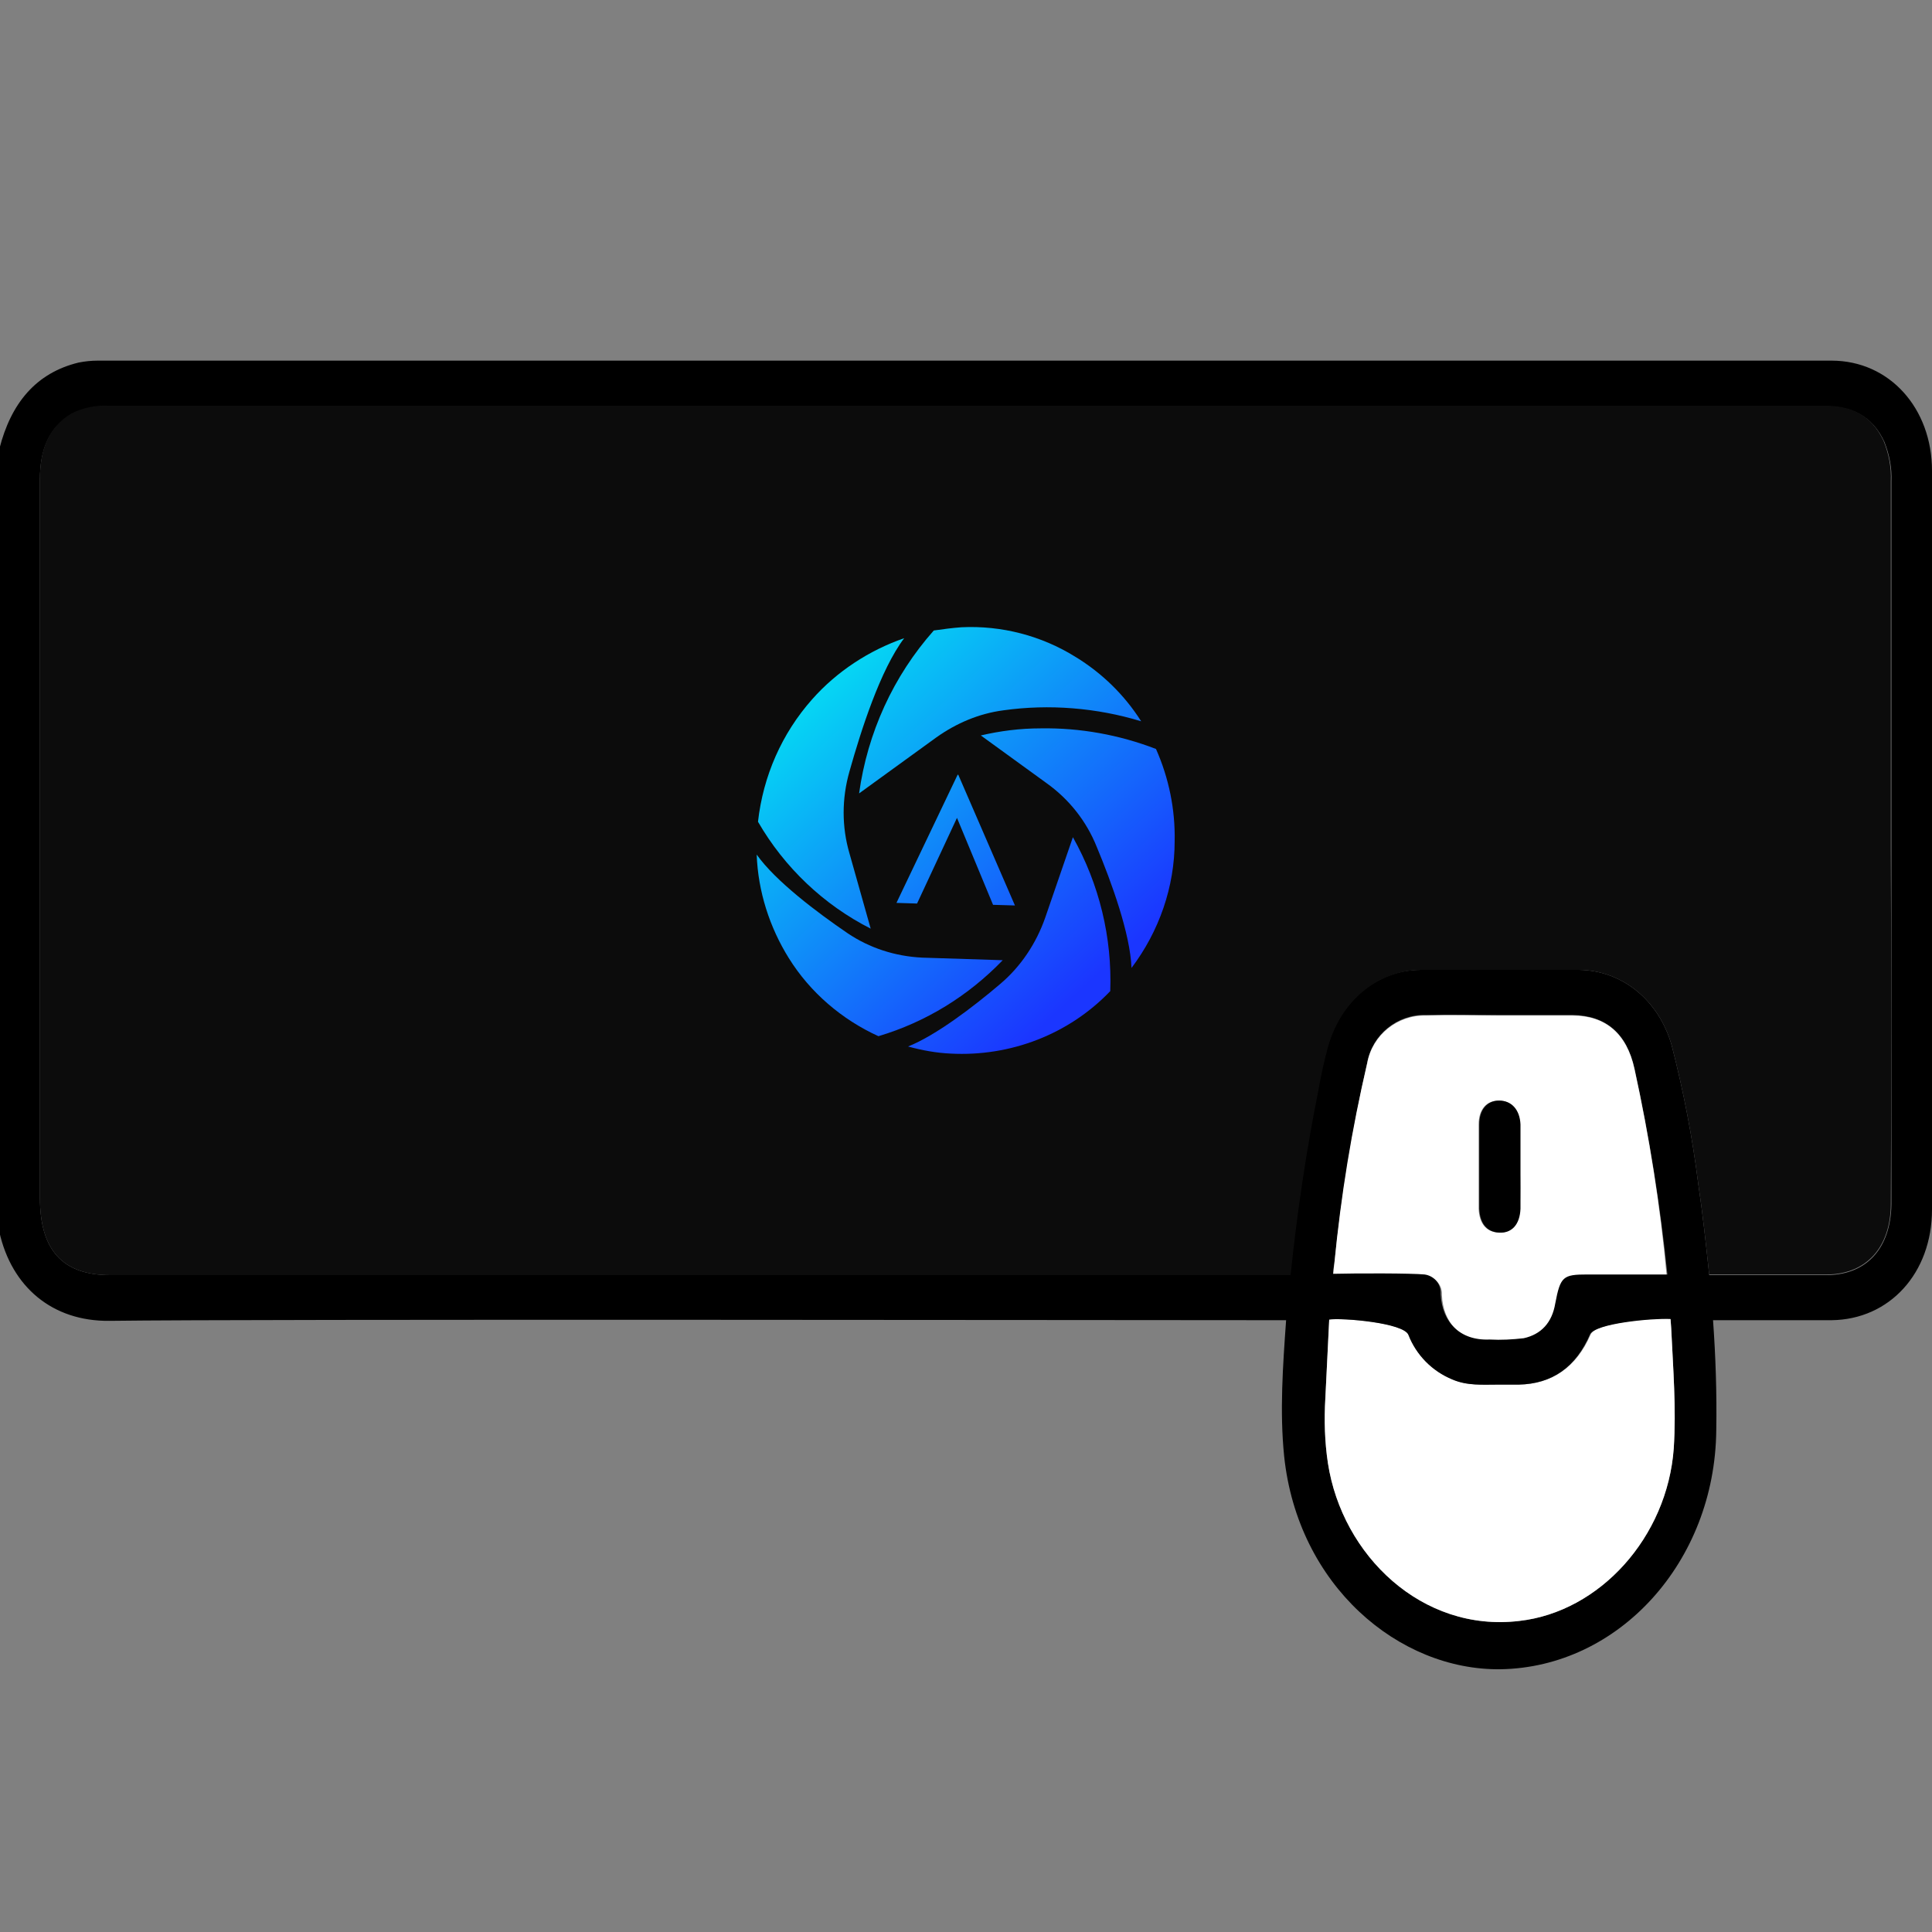 <?xml version="1.0" encoding="UTF-8"?>
<!-- Generator: Adobe Illustrator 24.3.0, SVG Export Plug-In . SVG Version: 6.00 Build 0)  -->
<svg xmlns="http://www.w3.org/2000/svg" xmlns:xlink="http://www.w3.org/1999/xlink" version="1.1" id="Capa_1" x="0px" y="0px" viewBox="0 0 300 300" style="enable-background:new 0 0 300 300;" xml:space="preserve">
<rect x="0" y="0" width="300" height="300" fill="#808080" stroke="none"/>
<style type="text/css">
	.st0{fill:#FFFFFF;}
	.st1{fill:#0C0C0C;}
	.st2{fill:url(#SVGID_1_);}
	.st3{fill:url(#SVGID_2_);}
	.st4{fill:url(#SVGID_3_);}
	.st5{fill:url(#SVGID_4_);}
	.st6{fill:url(#SVGID_5_);}
	.st7{fill:url(#SVGID_6_);}
</style>
<g id="Capa_2_1_">
	<path d="M300,73.1c0,38.2,0,76.5,0,114.7c0,9.9-6.6,17.1-15.6,17.2h-20.6c-0.7,0-1.4-0.1-2.1-0.2c-1.8-0.6-2.8-2.6-2.2-4.4   c0.3-1,1.2-1.8,2.2-2.2c0.7-0.2,1.3-0.3,2-0.2h1.7c4.7,0,16.3,0,18.4,0c6.1-0.1,9.8-4.2,9.9-11c0-18.3,0-36.6,0-54.9V74.8   c0.1-2.1-0.3-4.2-1.1-6.2c-1.9-4.1-5.2-5.5-9.1-5.5H16.9c-2-0.1-4,0.3-5.7,1.2C7.5,66.4,6.2,70,6.2,74.4c0,25.5,0,51,0,76.5   c0,11.7,0,23.4,0,35.1c0,8.1,3.5,12,10.9,12h183.2c0.3,0,0.6,0,0.9,0.1c0.8,0.1,1.5,0.5,2,1.1c0.5,0.7,0.8,1.5,0.8,2.3   c0,0.9-0.2,1.7-0.8,2.4c-0.5,0.6-1.3,1.1-2.1,1.1c-0.5,0-1,0-1.5,0h-0.6c-22.1,0-159.9-0.2-182,0.1c-8.9,0.1-15.2-5.3-17.1-13.8   V69.7c1.8-7.1,5.7-11.8,12.3-13.4c1-0.2,2-0.3,3-0.3c54.7,0,214.5,0,269.2,0C293.4,56,300,63.4,300,73.1z"></path>
	<path d="M266,205c-0.2-2.4-0.4-4.7-0.6-7.1c-0.5-4.7-1-9.4-1.7-14.1c-0.9-7.2-2.3-14.4-4.1-21.4c-2-7.1-7.7-11.7-14.4-11.8   c-4.1,0-8.1,0-12.2,0s-8.2,0-12.4,0c-6.8,0-12.5,4.8-14.5,12c-0.6,2.2-1.1,4.5-1.5,6.8c-1.9,9.4-3.3,19-4.3,28.6   c-0.2,2.2-0.4,4.4-0.6,6.6c0,0.2,0,0.3,0,0.5c-0.5,7-1,14.1-0.3,21c2.1,20.1,17.8,33.3,33.6,33.1c18.4-0.3,33.3-16.7,33.5-37.1   C266.6,216.3,266.4,210.6,266,205z M259.9,224.9c-1,13.8-11.5,25.4-24,26.8c-15.1,1.8-27.5-10.2-29.7-24.5   c-0.5-3.3-0.6-6.7-0.4-10.1c0.2-4.1,0.4-8.1,0.6-12.2c0.1-2.3,0.3-4.7,0.6-7c0-0.6,0.1-1.2,0.2-1.8c1.1-10.5,2.8-20.8,5.1-31.1   c0.8-4.4,4.7-7.5,9.1-7.4c3.9-0.1,7.7,0,11.6,0s7.5,0,11.2,0c5.1,0.1,8.4,2.8,9.6,8.3c2.3,10.5,4,21.2,5.1,31.9   c0.2,2.3,0.4,4.7,0.5,7l0.1,1.4C259.8,212.5,260.3,218.7,259.9,224.9z"></path>
	<path class="st0" d="M259.9,224.9c-1,13.8-11.5,25.4-24,26.8c-15.1,1.8-27.5-10.2-29.7-24.5c-0.5-3.3-0.6-6.7-0.4-10.1   c0.2-4.1,0.4-8.1,0.6-12.2c2.1-0.3,11.7,0.5,12.4,2.4c1.2,3.2,3.6,5.7,6.8,6.9c2.3,1,4.7,0.8,7.1,0.8c1.1,0,2.1,0,3.2,0   c5.1-0.1,8.9-2.7,11.1-7.8c0.8-1.8,9.5-2.6,12.4-2.4l0.1,1.4C259.8,212.5,260.3,218.7,259.9,224.9z"></path>
	<path class="st0" d="M253.8,166c-1.2-5.5-4.5-8.3-9.6-8.3c-3.7,0-7.5,0-11.2,0s-7.7-0.1-11.6,0c-4.4-0.1-8.3,3-9.1,7.4   c-2.4,10.2-4.1,20.6-5.1,31.1c-0.1,0.6-0.1,1.2-0.2,1.8c4-0.1,12.4-0.1,14.4,0.1c1.5,0.2,2.6,1.5,2.5,3c0.2,4.4,3,7.3,7.6,7.1   c1.8,0.1,3.5,0,5.3-0.2c2.7-0.6,4.4-2.4,4.9-5.4c0.8-4.2,1.2-4.5,5-4.5c1.2,0,8.5,0,12.1,0C257.8,187.2,256.1,176.5,253.8,166z    M236,187.7c-0.1,2.4-1.3,3.8-3.3,3.7s-3-1.5-3.1-3.7c0-4.4,0-8.7,0-13.1c0-2.3,1.2-3.7,3.1-3.7s3.2,1.4,3.3,3.7c0,1.1,0,2.2,0,3.4   v3.2C236.1,183.4,236.1,185.5,236,187.7L236,187.7z"></path>
	<path class="st1" d="M293.6,186.9c0,6.8-3.8,10.9-9.8,11h-18.4c-0.5-4.7-1-9.4-1.7-14.1c-0.9-7.2-2.3-14.4-4.1-21.4   c-2-7.1-7.7-11.7-14.4-11.8h-24.5c-6.8,0.1-12.5,4.8-14.5,12c-0.6,2.2-1.1,4.5-1.5,6.8c-1.9,9.5-3.3,19-4.3,28.6H17.1   c-7.4,0-10.9-3.9-10.9-12V74.4c0-4.4,1.2-8,4.9-10.2c1.8-0.9,3.8-1.3,5.7-1.2h266.6c4,0,7.2,1.4,9.1,5.5c0.8,2,1.2,4.1,1.1,6.2V132   C293.7,150.3,293.7,168.6,293.6,186.9z"></path>
	<path d="M263.8,201.5c0.1,1.8-1.2,3.3-3,3.4c-0.3,0-0.5,0-0.8,0c-0.2,0-0.4-0.1-0.7-0.1c-2.9-0.1-11.6,0.7-12.4,2.4   c-2.2,5.1-5.9,7.7-11.1,7.8c-1.1,0-2.1,0-3.2,0c-2.4,0-4.8,0.2-7.1-0.8c-3.1-1.3-5.6-3.8-6.8-6.9c-0.7-1.9-10.3-2.7-12.4-2.4h-0.1   c-0.4,0-0.8,0-1.1-0.1c-0.7-0.1-1.4-0.5-1.9-1.1c-0.5-0.7-0.8-1.6-0.8-2.5c0-0.8,0.2-1.6,0.7-2.3c0.5-0.6,1.2-1,1.9-1   c0.4,0,1,0,1.8-0.1c4-0.1,12.4-0.1,14.4,0.1c1.5,0.2,2.6,1.5,2.5,3c0.2,4.4,3,7.3,7.6,7.1c1.8,0.1,3.5,0,5.3-0.2   c2.7-0.6,4.4-2.4,4.9-5.4c0.8-4.2,1.2-4.5,5-4.5c1.2,0,8.5,0,12.1,0c0.9,0,1.6,0,1.9,0c0.3,0,0.7,0.1,1,0.2   C263,198.7,263.9,200.1,263.8,201.5z"></path>
	<path d="M236.1,181.2c0,2.2,0,4.4,0,6.5c-0.1,2.4-1.3,3.8-3.3,3.7s-3-1.5-3.1-3.7c0-4.4,0-8.7,0-13.1c0-2.3,1.2-3.7,3.1-3.7   s3.2,1.4,3.3,3.7c0,1.1,0,2.2,0,3.4V181.2z"></path>
	
		<linearGradient id="SVGID_1_" gradientUnits="userSpaceOnUse" x1="183.448" y1="162.518" x2="129.658" y2="220.048" gradientTransform="matrix(1 0 0 -1 0 302)">
		<stop offset="0" style="stop-color:#1B36FF"></stop>
		<stop offset="1" style="stop-color:#00FCF1"></stop>
	</linearGradient>
	<path class="st2" d="M175.7,150.3c-0.2-5.3-3.1-13.3-5.4-18.8c-1.6-4-4.3-7.4-7.8-9.9l-10.2-7.4c3-0.7,6.1-1.1,9.3-1.1   c6.1-0.1,12.2,1,17.9,3.2c2,4.5,3,9.4,2.9,14.3C182.4,137.7,180,144.6,175.7,150.3z"></path>
	
		<linearGradient id="SVGID_2_" gradientUnits="userSpaceOnUse" x1="178.836" y1="159.547" x2="126.866" y2="215.147" gradientTransform="matrix(1 0 0 -1 0 302)">
		<stop offset="0" style="stop-color:#1B36FF"></stop>
		<stop offset="1" style="stop-color:#00FCF1"></stop>
	</linearGradient>
	<path class="st3" d="M133.4,123.2c1.3-9.4,5.3-18.2,11.6-25.3c1.4-0.2,2.9-0.4,4.3-0.5c6.2-0.3,12.4,1.3,17.7,4.6   c4.1,2.5,7.6,5.9,10.2,10c-6.9-2.1-14.3-2.7-21.4-1.7c-3.8,0.5-7.3,2-10.4,4.2L133.4,123.2z"></path>
	
		<linearGradient id="SVGID_3_" gradientUnits="userSpaceOnUse" x1="165.278" y1="148.988" x2="115.218" y2="202.548" gradientTransform="matrix(1 0 0 -1 0 302)">
		<stop offset="0" style="stop-color:#1B36FF"></stop>
		<stop offset="1" style="stop-color:#00FCF1"></stop>
	</linearGradient>
	<path class="st4" d="M135.2,144.2c-7.3-3.7-13.4-9.5-17.5-16.6c0.8-7.1,3.7-13.7,8.4-19c3.8-4.3,8.8-7.6,14.3-9.5   c-3.7,4.9-6.7,14.3-8.5,20.7c-1.2,4.2-1.2,8.6,0,12.7L135.2,144.2z"></path>
	
		<linearGradient id="SVGID_4_" gradientUnits="userSpaceOnUse" x1="153.941" y1="136.791" x2="102.731" y2="191.571" gradientTransform="matrix(1 0 0 -1 0 302)">
		<stop offset="0" style="stop-color:#1B36FF"></stop>
		<stop offset="1" style="stop-color:#00FCF1"></stop>
	</linearGradient>
	<path class="st5" d="M136.4,160.9c-5.7-2.6-10.6-6.8-13.9-12.1c-3-4.8-4.8-10.4-5-16.1c2.9,4.1,9.4,9,14.1,12.2   c3.4,2.3,7.4,3.6,11.6,3.8l12.5,0.4C150.4,154.6,143.8,158.7,136.4,160.9z"></path>
	
		<linearGradient id="SVGID_5_" gradientUnits="userSpaceOnUse" x1="164.115" y1="144.756" x2="109.865" y2="202.786" gradientTransform="matrix(1 0 0 -1 0 302)">
		<stop offset="0" style="stop-color:#1B36FF"></stop>
		<stop offset="1" style="stop-color:#00FCF1"></stop>
	</linearGradient>
	<path class="st6" d="M147.6,163.6c-2.2-0.1-4.4-0.5-6.6-1.1c4.3-1.7,10.2-6.2,14.3-9.7c3.2-2.7,5.6-6.3,7-10.3l4.3-12.5   c4.1,7.3,6.1,15.6,5.8,23.9l0,0C166,160.6,156.9,164.1,147.6,163.6z"></path>
	
		<linearGradient id="SVGID_6_" gradientUnits="userSpaceOnUse" x1="166.319" y1="147.899" x2="113.889" y2="203.989" gradientTransform="matrix(1 0 0 -1 0 302)">
		<stop offset="0" style="stop-color:#1B36FF"></stop>
		<stop offset="1" style="stop-color:#00FCF1"></stop>
	</linearGradient>
	<polyline class="st7" points="157.6,140.6 148.8,120.3 148.7,120.3 139.2,140.2 142.4,140.3 148.6,127 154.2,140.5 157.6,140.6     "></polyline>
</g>
</svg>
